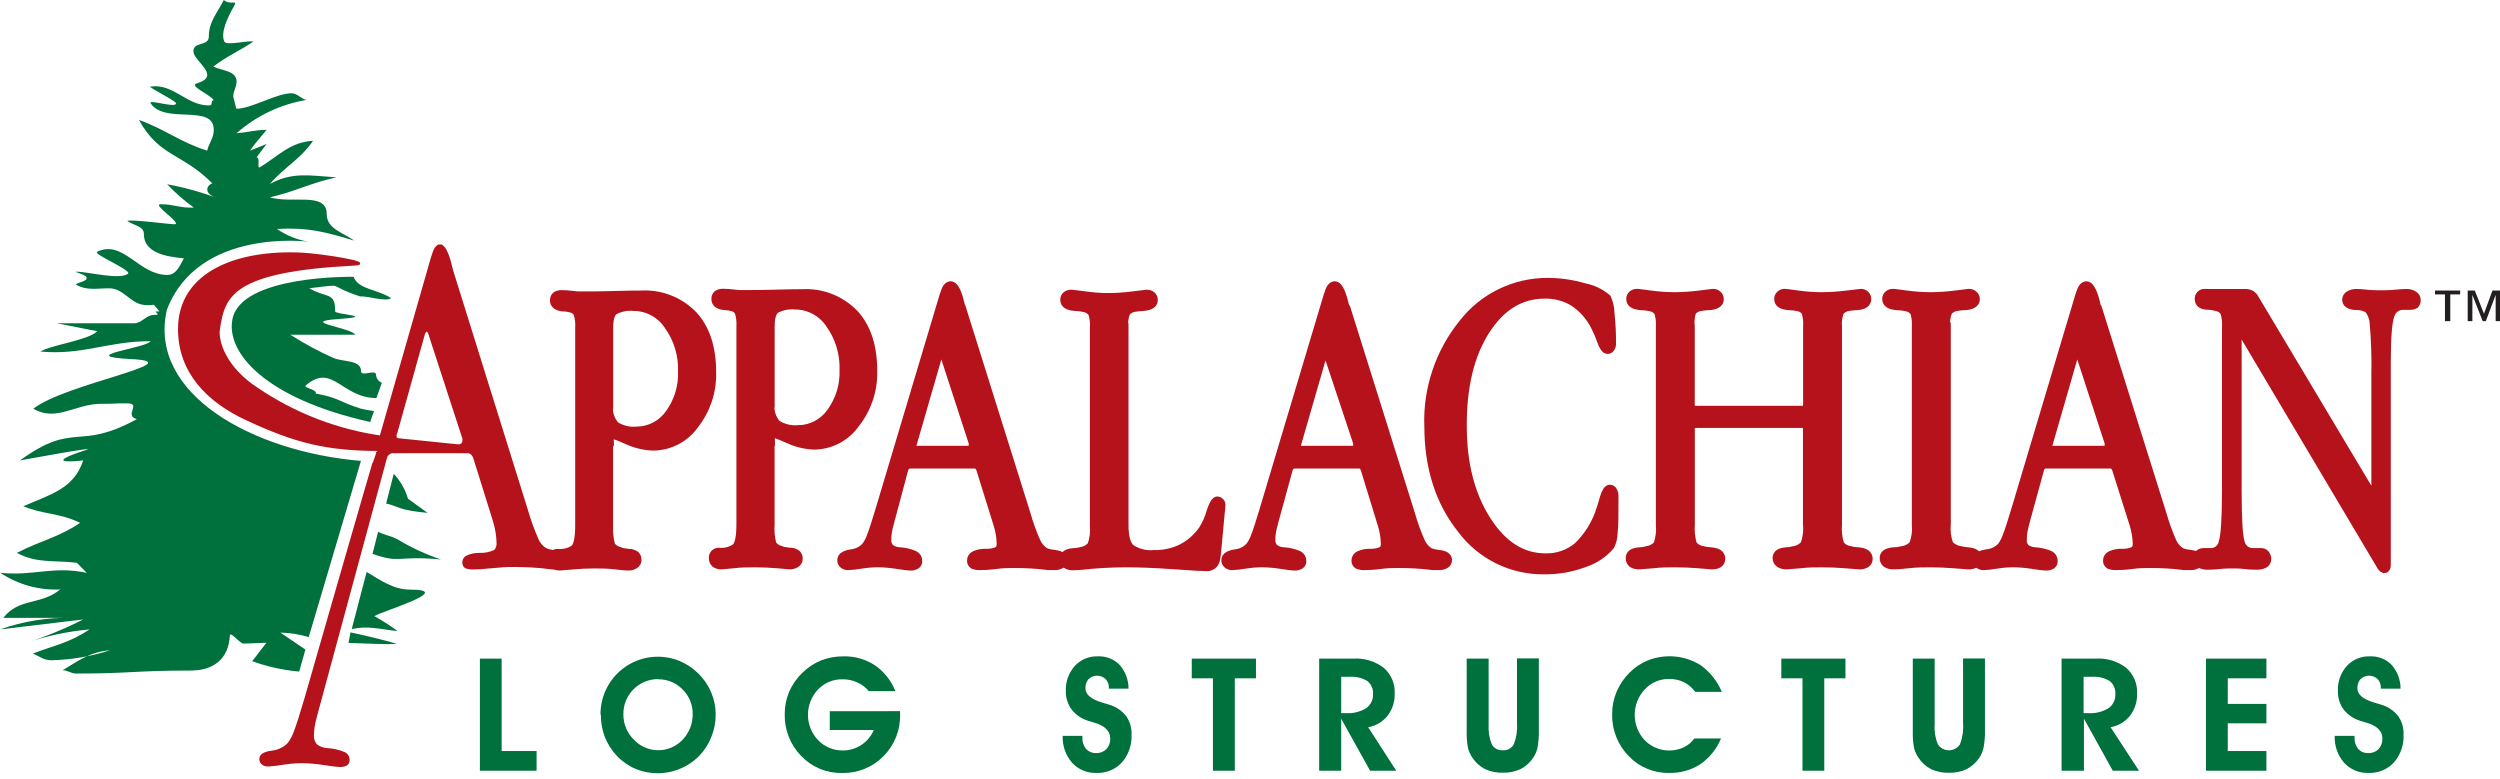 <svg width="260" height="81" viewBox="0 0 260 81" fill="none" xmlns="http://www.w3.org/2000/svg">
<path fill-rule="evenodd" clip-rule="evenodd" d="M44.695 34.818C44.661 34.694 44.612 34.574 44.547 34.463C44.326 34.337 44.267 34.367 44.215 34.463C44.15 34.555 44.1 34.658 44.067 34.766L41.223 44.953C41.183 45.041 41.151 45.132 41.127 45.226C41.127 45.455 41.127 45.544 41.223 45.611C41.33 45.677 41.453 45.71 41.578 45.707L47.649 46.328C47.793 46.333 47.934 46.288 48.048 46.202C48.099 46.153 48.138 46.094 48.165 46.03C48.192 45.965 48.205 45.895 48.203 45.825C48.218 45.749 48.218 45.672 48.203 45.596L44.695 34.818ZM39.524 46.786C33.977 46.786 30.72 45.965 25.682 43.615C21.627 41.752 18.628 38.706 18.628 34.226C18.628 28.372 24.648 26.05 31.414 26.391C33.556 26.502 39.015 27.396 36.858 27.507C24.035 28.157 23.289 30.752 22.757 34.226C22.551 35.624 23.54 38.351 26.724 40.414C30.637 43.074 35.111 44.794 39.798 45.441L39.606 45.359L44.939 26.768L45.042 26.465C45.227 25.836 45.471 25.526 45.781 25.526C46.091 25.526 46.46 26.073 46.763 27.167C46.903 27.721 47.014 28.165 47.118 28.483L54.755 52.951C55.085 54.109 55.5 55.24 55.996 56.337C56.639 57.327 57.126 57.202 57.85 57.386C58.035 57.468 57.658 57.69 58.264 57.771C58.869 57.852 59.194 58.074 59.194 58.429C59.199 58.531 59.175 58.632 59.127 58.721C59.079 58.811 59.008 58.886 58.921 58.939C58.696 59.066 58.44 59.125 58.182 59.109H57.88H57.429C56.69 59.005 55.952 58.939 55.309 58.902C54.666 58.865 54.017 58.858 53.337 58.85C52.657 58.843 52.037 58.895 51.121 58.983C50.205 59.072 49.644 59.109 49.282 59.109C48.99 59.13 48.698 59.087 48.425 58.983C48.346 58.926 48.283 58.848 48.243 58.759C48.202 58.669 48.186 58.571 48.196 58.473C48.195 58.343 48.234 58.216 48.306 58.108C48.379 58 48.482 57.916 48.602 57.867C49 57.691 49.431 57.605 49.865 57.616C50.42 57.639 50.973 57.527 51.476 57.29C51.579 57.174 51.657 57.038 51.705 56.891C51.753 56.743 51.771 56.587 51.756 56.433C51.748 56.069 51.714 55.706 51.653 55.346C51.587 54.917 51.486 54.495 51.35 54.082L49.334 47.621C49.282 47.455 49.185 47.306 49.053 47.193C49.005 47.139 48.947 47.096 48.883 47.065C48.818 47.035 48.748 47.018 48.676 47.015H40.854C40.675 47.021 40.505 47.092 40.374 47.215C40.226 47.344 40.129 47.523 40.101 47.717L32.892 74.33C32.773 74.766 32.685 75.158 32.618 75.513C32.569 75.821 32.542 76.132 32.537 76.444C32.521 76.631 32.542 76.819 32.599 76.998C32.656 77.177 32.748 77.343 32.869 77.486C33.202 77.746 33.607 77.896 34.029 77.915C34.655 77.951 35.27 78.096 35.846 78.344C35.973 78.409 36.079 78.511 36.15 78.635C36.221 78.76 36.254 78.903 36.245 79.046C36.251 79.135 36.233 79.224 36.194 79.304C36.156 79.385 36.097 79.454 36.023 79.504C35.796 79.621 35.54 79.673 35.285 79.652C35.115 79.652 34.59 79.586 33.697 79.453C32.912 79.327 32.12 79.261 31.326 79.253C30.682 79.265 30.041 79.321 29.405 79.423C28.905 79.514 28.399 79.573 27.891 79.6C27.684 79.615 27.478 79.551 27.315 79.423C27.238 79.365 27.176 79.289 27.136 79.201C27.096 79.113 27.079 79.017 27.086 78.92C27.086 78.536 27.485 78.285 28.275 78.181C28.934 78.117 29.549 77.821 30.011 77.346C30.296 76.973 30.518 76.556 30.668 76.111C30.905 75.52 31.274 74.367 31.776 72.652C31.776 72.652 39.103 47.126 39.163 47.126L39.458 46.882L39.524 46.786Z" fill="#B5121B"/>
<path d="M44.695 34.818C44.661 34.694 44.612 34.574 44.547 34.463C44.326 34.337 44.267 34.367 44.215 34.463C44.15 34.555 44.1 34.658 44.067 34.766L41.223 44.953C41.183 45.041 41.151 45.132 41.127 45.226C41.127 45.455 41.127 45.544 41.223 45.611C41.33 45.677 41.453 45.71 41.578 45.707L47.649 46.328C47.793 46.333 47.934 46.288 48.048 46.202C48.099 46.153 48.138 46.094 48.165 46.03C48.192 45.965 48.205 45.895 48.203 45.825C48.218 45.749 48.218 45.672 48.203 45.596L44.695 34.818ZM39.524 46.786C33.977 46.786 30.72 45.965 25.682 43.615C21.627 41.752 18.628 38.706 18.628 34.226C18.628 28.372 24.648 26.05 31.414 26.391C33.556 26.502 39.015 27.396 36.858 27.507C24.035 28.157 23.289 30.752 22.757 34.226C22.551 35.624 23.54 38.351 26.724 40.414C30.637 43.074 35.111 44.794 39.798 45.441L39.606 45.359L44.939 26.768L45.042 26.465C45.227 25.836 45.471 25.526 45.781 25.526C46.091 25.526 46.46 26.073 46.763 27.167C46.903 27.721 47.014 28.165 47.118 28.483L54.755 52.951C55.085 54.109 55.5 55.24 55.996 56.337C56.639 57.327 57.126 57.202 57.85 57.386C58.035 57.468 57.658 57.69 58.264 57.771C58.869 57.852 59.194 58.074 59.194 58.429C59.199 58.531 59.175 58.632 59.127 58.721C59.079 58.811 59.008 58.886 58.921 58.939C58.696 59.066 58.44 59.125 58.182 59.109H57.88H57.429C56.69 59.005 55.952 58.939 55.309 58.902C54.666 58.865 54.017 58.858 53.337 58.85C52.657 58.843 52.037 58.895 51.121 58.983C50.205 59.072 49.644 59.109 49.282 59.109C48.99 59.13 48.698 59.087 48.425 58.983C48.346 58.926 48.283 58.848 48.243 58.759C48.202 58.669 48.186 58.571 48.196 58.473C48.195 58.343 48.234 58.216 48.306 58.108C48.379 58 48.482 57.916 48.602 57.867C49 57.691 49.431 57.605 49.865 57.616C50.42 57.639 50.973 57.527 51.476 57.29C51.579 57.174 51.657 57.038 51.705 56.891C51.753 56.743 51.771 56.587 51.756 56.433C51.748 56.069 51.714 55.706 51.653 55.346C51.587 54.917 51.486 54.495 51.35 54.082L49.334 47.621C49.282 47.455 49.185 47.306 49.053 47.193C49.005 47.139 48.947 47.096 48.883 47.065C48.818 47.035 48.748 47.018 48.676 47.015H40.854C40.675 47.021 40.505 47.092 40.374 47.215C40.226 47.344 40.129 47.523 40.101 47.717L32.892 74.33C32.773 74.766 32.685 75.158 32.618 75.513C32.569 75.821 32.542 76.132 32.537 76.444C32.521 76.631 32.542 76.819 32.599 76.998C32.656 77.177 32.748 77.343 32.869 77.486C33.202 77.746 33.607 77.896 34.029 77.915C34.655 77.951 35.27 78.096 35.846 78.344C35.973 78.409 36.079 78.511 36.15 78.635C36.221 78.76 36.254 78.903 36.245 79.046C36.251 79.135 36.233 79.224 36.194 79.304C36.156 79.385 36.097 79.454 36.023 79.504C35.796 79.621 35.54 79.673 35.285 79.652C35.115 79.652 34.59 79.586 33.697 79.453C32.912 79.327 32.12 79.261 31.326 79.253C30.682 79.265 30.041 79.321 29.405 79.423C28.905 79.514 28.399 79.573 27.891 79.6C27.684 79.615 27.478 79.551 27.315 79.423C27.238 79.365 27.176 79.289 27.136 79.201C27.096 79.113 27.079 79.017 27.086 78.92C27.086 78.536 27.485 78.285 28.275 78.181C28.934 78.117 29.549 77.821 30.011 77.346C30.296 76.973 30.518 76.556 30.668 76.111C30.905 75.52 31.274 74.367 31.776 72.652C31.776 72.652 39.103 47.126 39.163 47.126L39.458 46.882L39.524 46.786Z" stroke="#B5121B" stroke-width="0.23" stroke-miterlimit="3.86"/>
<path d="M40.152 52.367C41.541 52.67 41.216 53.018 44.473 53.343L42.427 51.864C42.145 50.898 41.639 50.011 40.95 49.277L40.167 52.33L40.152 52.367Z" fill="#00703C"/>
<path d="M38.734 57.601C41.763 58.651 41.135 57.749 45.855 58.185C44.287 57.656 42.782 56.96 41.364 56.108C40.714 55.731 39.886 55.627 39.325 55.302L38.742 57.601H38.734Z" fill="#00703C"/>
<path d="M36.555 65.429C38.232 65.045 39.458 65.429 41.356 65.636C40.583 65.065 39.773 64.544 38.934 64.077C39.717 63.559 47.435 61.312 42.627 61.319C40.935 61.319 39.561 60.343 38.129 59.486L36.585 65.4L36.555 65.429Z" fill="#00703C"/>
<path d="M36.245 66.864C37.722 66.908 40.359 67.041 41.231 66.967C40.492 66.679 37.818 66.065 36.452 65.769L36.245 66.864Z" fill="#00703C"/>
<path d="M39.731 39.822C39.556 39.755 39.403 39.638 39.291 39.486C39.18 39.334 39.115 39.153 39.103 38.965C39.103 38.359 37.552 39.224 37.552 38.617C37.552 37.405 35.735 37.664 34.694 37.235C33.135 36.542 31.631 35.732 30.195 34.81H36.932C36.555 34.071 30.971 33.472 35.152 33.184C39.332 32.896 34.856 32.711 34.856 32.386C34.871 30.308 33.977 31.048 32.16 29.976C36.223 29.54 33.571 29.532 37.464 30.833C38.069 30.745 40.233 31.432 40.662 31.003C39.288 30.079 37.235 30.109 36.777 28.786C36.777 28.786 25.04 28.564 24.168 33.221C23.518 36.636 27.485 41.426 38.498 43.888L38.897 42.75C38.444 42.693 37.996 42.611 37.552 42.506C35.299 41.818 35.263 41.36 32.84 40.931C33.017 40.495 31.466 40.332 31.813 40.074C34.575 37.701 35.543 41.397 39.148 41.397L39.716 39.8L39.731 39.822Z" fill="#00703C"/>
<path fill-rule="evenodd" clip-rule="evenodd" d="M31.119 69.835L31.761 67.551L29.154 65.792C30.155 65.812 31.149 65.969 32.108 66.257L37.538 47.932C26.325 47 15.334 40.983 17.358 32.216C20.615 23.655 32.064 25.134 32.064 25.134C30.894 24.939 29.782 24.487 28.807 23.811C31.998 23.641 33.66 24.069 36.836 25.023C35.647 24.158 33.977 23.811 33.977 22.251C33.977 19.915 30.343 21.216 28.068 20.521C30.749 19.915 32.219 19.043 34.989 18.444C32.308 18.274 30.402 17.838 28.068 19.139C29.627 17.32 31.185 16.625 32.566 14.637C30.144 14.807 29.102 16.115 27.027 17.401C26.68 17.579 27.115 16.367 26.68 16.367L27.721 14.977L25.993 15.672C26.51 14.896 27.115 14.289 27.721 13.506C26.51 13.506 25.815 13.764 24.604 13.853C26.656 12.043 29.174 10.845 31.872 10.394C31.355 10.305 30.919 9.699 30.314 9.699C28.762 9.699 26.133 11.31 24.574 11.31L24.257 10.046C24.257 9.44 24.604 9.093 24.604 8.486C24.604 7.363 23.127 7.363 22.181 6.927C23.659 5.803 24.781 5.367 26.34 4.332C25.904 4.154 23.592 4.783 23.334 4.332C22.898 3.393 23.71 1.73 24.308 0.695C24.789 -0.133 23.969 0.606 23.274 0C22.58 1.382 21.716 2.255 21.716 3.807C21.716 4.849 20.113 4.288 20.113 5.33C20.113 6.372 23.068 7.88 20.505 8.656C19.596 8.93 21.627 9.699 22.233 10.394C21.805 10.564 22.233 10.963 21.716 10.963C19.382 10.963 18.023 8.656 15.659 9.004C15.231 9.004 18.614 10.623 18.296 10.793C18.207 11.229 15.401 10.305 15.659 10.734C17.136 12.988 22.233 10.734 22.233 13.506C22.233 14.371 21.716 14.896 21.546 15.672C18.591 14.718 17.306 13.506 14.448 12.471C16.612 16.367 18.88 15.857 22.078 19.065C21.561 19.235 21.096 20.041 22.41 20.543L22.824 20.691C21.061 20.018 19.242 19.506 17.387 19.161C18.23 20.058 19.157 20.87 20.157 21.585C18.776 21.667 18.082 21.238 16.701 21.238C15.748 21.238 19.079 23.323 18.126 23.323C17.609 23.323 13.694 22.798 13.236 22.968C13.931 23.485 14.965 23.485 14.965 24.35C14.965 26.258 17.181 26.694 19.123 26.864C18.688 27.647 18.34 28.593 17.387 28.593C14.433 28.593 12.808 24.897 10.119 26.176C9.602 26.435 13.591 28.024 13.332 28.46C12.468 29.148 9.085 28.253 7.963 28.253C7.527 28.253 9.174 28.593 8.997 28.941C9.085 29.288 7.615 29.466 7.963 29.636C9.085 30.242 10.038 29.983 11.331 29.983C12.889 29.983 13.495 31.543 14.965 31.713C16.435 31.883 15.63 31.27 16.582 32.393C15.548 32.312 17.048 32.755 16.006 32.755C15.142 32.755 14.795 33.62 13.931 33.62H5.909L10.112 34.448C9.159 35.402 5.311 35.867 4.203 36.562C8.649 36.962 11.161 35.483 15.659 35.483C15.245 36.222 7.534 37.035 13.761 37.353C19.988 37.671 6.699 39.919 3.464 42.513C5.88 43.903 7.785 41.996 10.555 41.996C12.719 41.996 11.094 41.951 13.258 41.951C14.736 41.951 12.852 43.238 14.233 43.585C8.095 46.963 7.785 43.725 2.076 47.887C2.076 47.887 10.068 46.409 9.056 46.764C3.752 48.471 8.649 47.887 8.649 47.887C7.697 50.844 5.193 51.436 2.423 52.648C4.498 53.513 6.227 53.343 8.332 54.378C5.998 55.938 4.269 56.196 1.758 57.497C3.834 58.621 5.569 58.237 7.992 58.532L9.026 59.575C5.481 58.835 3.575 59.922 0.03 59.575C1.87 60.796 4.05 61.402 6.256 61.304C4.269 62.953 1.935 62.169 0.347 64.261H7.615C5.025 64.189 2.443 64.595 0 65.459L8.649 64.424C6.75 65.393 4.773 66.204 2.74 66.849C4.869 66.126 7.076 65.659 9.314 65.459C7.239 66.849 5.68 67.107 3.405 67.972C4.092 68.231 4.528 68.667 5.303 68.667C7.392 68.624 9.463 68.272 11.449 67.625C9.373 67.802 8.243 68.667 6.515 69.702C7.032 69.702 7.379 70.049 7.903 70.049C13.613 70.049 14.019 69.739 19.722 69.739C20.505 69.739 23.644 69.739 23.902 66.154C23.902 65.548 24.767 66.76 25.284 66.937L27.706 66.849L26.229 68.763C27.775 69.324 29.386 69.684 31.023 69.835H31.119Z" fill="#00703C"/>
<path fill-rule="evenodd" clip-rule="evenodd" d="M80.098 45.884V54.533C80.047 55.231 80.112 55.933 80.29 56.61C80.496 56.918 80.809 57.137 81.169 57.224C81.281 57.272 81.397 57.309 81.516 57.335L82.107 57.423C82.371 57.403 82.633 57.479 82.846 57.638C82.907 57.701 82.954 57.777 82.985 57.859C83.015 57.942 83.028 58.03 83.023 58.118C83.023 58.212 82.998 58.305 82.952 58.387C82.905 58.468 82.838 58.536 82.757 58.584C82.567 58.705 82.346 58.764 82.122 58.754L80.873 58.643C80.09 58.577 79.322 58.54 78.576 58.54C77.83 58.54 77.047 58.54 76.257 58.643L75.038 58.754C74.814 58.765 74.592 58.706 74.403 58.584C74.33 58.513 74.273 58.428 74.235 58.334C74.197 58.239 74.179 58.139 74.181 58.037C74.176 57.956 74.187 57.876 74.213 57.799C74.24 57.723 74.282 57.653 74.336 57.593C74.394 57.538 74.462 57.494 74.537 57.465C74.612 57.435 74.692 57.422 74.772 57.423C75.4 57.491 76.031 57.325 76.545 56.958C76.877 56.64 77.047 55.827 77.047 54.533V34.005C77.085 33.478 77.025 32.949 76.87 32.445C76.803 32.316 76.71 32.203 76.597 32.113C76.483 32.023 76.353 31.957 76.213 31.92C75.928 31.84 75.636 31.796 75.341 31.787C74.743 31.728 74.447 31.499 74.447 31.107C74.439 31.023 74.45 30.937 74.479 30.858C74.508 30.779 74.556 30.707 74.617 30.648C74.799 30.532 75.014 30.477 75.23 30.493C75.561 30.497 75.891 30.519 76.22 30.56C76.597 30.604 76.833 30.626 76.959 30.626H77.557C78.377 30.626 79.433 30.626 80.733 30.582C82.033 30.538 82.949 30.538 83.422 30.538C84.425 30.477 85.429 30.636 86.365 31.002C87.301 31.369 88.147 31.934 88.843 32.659C90.128 34.064 90.771 36.023 90.771 38.573C90.826 40.553 90.183 42.49 88.954 44.043C88.472 44.73 87.835 45.291 87.094 45.683C86.353 46.075 85.53 46.286 84.692 46.298C83.767 46.266 82.858 46.05 82.018 45.662C81.499 45.42 80.966 45.208 80.423 45.027C80.368 45.025 80.314 45.041 80.27 45.073C80.226 45.105 80.194 45.151 80.179 45.204C80.13 45.427 80.11 45.656 80.12 45.884H80.098ZM80.098 41.9V41.988C80.05 42.373 80.086 42.763 80.202 43.133C80.318 43.503 80.511 43.844 80.77 44.132C81.429 44.551 82.207 44.743 82.986 44.679C83.653 44.679 84.31 44.52 84.903 44.215C85.497 43.911 86.009 43.469 86.398 42.927C87.345 41.647 87.829 40.083 87.772 38.492C87.833 36.758 87.313 35.054 86.295 33.65C85.898 33.061 85.364 32.578 84.739 32.243C84.113 31.908 83.415 31.731 82.705 31.728C81.995 31.661 81.281 31.805 80.652 32.142C80.282 32.423 80.105 33.022 80.105 33.96V41.9H80.098Z" fill="#B5121B"/>
<path d="M80.098 45.884V54.533C80.047 55.231 80.112 55.933 80.29 56.61C80.496 56.918 80.809 57.137 81.169 57.224C81.281 57.272 81.397 57.309 81.516 57.335L82.107 57.423C82.371 57.403 82.633 57.479 82.846 57.638C82.907 57.701 82.954 57.777 82.985 57.859C83.015 57.942 83.028 58.03 83.023 58.118C83.023 58.212 82.998 58.305 82.952 58.387C82.905 58.468 82.838 58.536 82.757 58.584C82.567 58.705 82.346 58.764 82.122 58.754L80.873 58.643C80.09 58.577 79.322 58.54 78.576 58.54C77.83 58.54 77.047 58.54 76.257 58.643L75.038 58.754C74.814 58.765 74.592 58.706 74.403 58.584C74.33 58.513 74.273 58.428 74.235 58.334C74.197 58.239 74.179 58.139 74.181 58.037C74.176 57.956 74.187 57.876 74.213 57.799C74.24 57.723 74.282 57.653 74.336 57.593C74.394 57.538 74.462 57.494 74.537 57.465C74.612 57.435 74.692 57.422 74.772 57.423C75.4 57.491 76.031 57.325 76.545 56.958C76.877 56.64 77.047 55.827 77.047 54.533V34.005C77.085 33.478 77.025 32.949 76.87 32.445C76.803 32.316 76.71 32.203 76.597 32.113C76.483 32.023 76.353 31.957 76.213 31.92C75.928 31.84 75.636 31.796 75.341 31.787C74.743 31.728 74.447 31.499 74.447 31.107C74.439 31.023 74.45 30.937 74.479 30.858C74.508 30.779 74.556 30.707 74.617 30.648C74.799 30.532 75.014 30.477 75.23 30.493C75.561 30.497 75.891 30.519 76.22 30.56C76.597 30.604 76.833 30.626 76.959 30.626H77.557C78.377 30.626 79.433 30.626 80.733 30.582C82.033 30.538 82.949 30.538 83.422 30.538C84.425 30.477 85.429 30.636 86.365 31.002C87.301 31.369 88.147 31.934 88.843 32.659C90.128 34.064 90.771 36.023 90.771 38.573C90.826 40.553 90.183 42.49 88.954 44.043C88.472 44.73 87.835 45.291 87.094 45.683C86.353 46.075 85.53 46.286 84.692 46.298C83.767 46.266 82.858 46.05 82.018 45.662C81.499 45.42 80.966 45.208 80.423 45.027C80.368 45.025 80.314 45.041 80.27 45.073C80.226 45.105 80.194 45.151 80.179 45.204C80.13 45.427 80.11 45.656 80.12 45.884H80.098ZM80.098 41.9V41.988C80.05 42.373 80.086 42.763 80.202 43.133C80.318 43.503 80.511 43.844 80.77 44.132C81.429 44.551 82.207 44.743 82.986 44.679C83.653 44.679 84.31 44.52 84.903 44.215C85.497 43.911 86.009 43.469 86.398 42.927C87.345 41.647 87.829 40.083 87.772 38.492C87.833 36.758 87.313 35.054 86.295 33.65C85.898 33.061 85.364 32.578 84.739 32.243C84.113 31.908 83.415 31.731 82.705 31.728C81.995 31.661 81.281 31.805 80.652 32.142C80.282 32.423 80.105 33.022 80.105 33.96V41.9H80.098Z" stroke="#B5121B" stroke-width="0.92" stroke-miterlimit="3.86"/>
<path fill-rule="evenodd" clip-rule="evenodd" d="M98.142 36.843C98.115 36.733 98.07 36.629 98.01 36.533C97.997 36.505 97.979 36.481 97.956 36.462C97.933 36.443 97.906 36.429 97.877 36.422C97.847 36.423 97.817 36.432 97.791 36.447C97.765 36.463 97.744 36.484 97.729 36.511C97.673 36.593 97.628 36.682 97.596 36.777L94.885 46.165C94.85 46.244 94.82 46.326 94.796 46.409C94.791 46.446 94.791 46.483 94.796 46.52C94.797 46.562 94.807 46.603 94.826 46.64C94.846 46.678 94.873 46.71 94.907 46.734C94.996 46.795 95.102 46.826 95.21 46.823H100.72C100.848 46.829 100.974 46.79 101.075 46.712C101.119 46.671 101.154 46.62 101.177 46.564C101.2 46.508 101.21 46.447 101.208 46.387C101.218 46.321 101.218 46.253 101.208 46.187C101.214 46.143 101.214 46.098 101.208 46.054L98.209 36.843H98.142ZM100.07 32.267L106.718 53.461C107.001 54.472 107.359 55.461 107.789 56.418C107.997 56.845 108.323 57.204 108.727 57.453C109.06 57.563 109.405 57.635 109.754 57.667C110.293 57.741 110.566 57.934 110.566 58.237C110.57 58.324 110.549 58.41 110.508 58.487C110.466 58.564 110.405 58.628 110.33 58.673C110.131 58.789 109.902 58.843 109.673 58.828H109.407H109.015C108.358 58.739 107.745 58.688 107.176 58.658C106.607 58.629 106.053 58.614 105.47 58.614C104.886 58.614 104.34 58.614 103.564 58.717C102.789 58.821 102.264 58.828 101.969 58.828C101.717 58.848 101.465 58.81 101.23 58.717C101.161 58.669 101.106 58.603 101.071 58.526C101.036 58.45 101.022 58.365 101.031 58.281C101.03 58.169 101.063 58.06 101.125 57.966C101.187 57.873 101.275 57.8 101.378 57.756C101.721 57.603 102.095 57.527 102.471 57.534H102.604C103.044 57.549 103.481 57.453 103.874 57.254C103.961 57.153 104.027 57.035 104.068 56.908C104.109 56.781 104.123 56.647 104.111 56.514C104.104 56.2 104.077 55.886 104.029 55.575C103.972 55.204 103.883 54.838 103.764 54.481L101.991 48.789C101.947 48.645 101.866 48.514 101.754 48.412C101.667 48.322 101.548 48.269 101.422 48.264H94.641C94.487 48.269 94.341 48.33 94.228 48.434C94.098 48.547 94.012 48.701 93.984 48.871L92.544 54.26C92.44 54.644 92.359 54.999 92.3 55.287C92.259 55.556 92.237 55.828 92.234 56.1C92.219 56.261 92.237 56.423 92.287 56.577C92.336 56.73 92.416 56.873 92.522 56.995C92.806 57.227 93.159 57.359 93.526 57.372C94.068 57.401 94.601 57.526 95.099 57.741C95.211 57.798 95.305 57.887 95.368 57.996C95.43 58.105 95.46 58.229 95.454 58.355C95.458 58.432 95.442 58.509 95.407 58.578C95.372 58.647 95.319 58.705 95.254 58.747C95.067 58.849 94.854 58.895 94.641 58.88C94.494 58.88 94.036 58.821 93.26 58.702C92.581 58.596 91.894 58.539 91.207 58.532C90.65 58.543 90.095 58.592 89.545 58.68C89.11 58.759 88.671 58.811 88.23 58.835C88.049 58.847 87.871 58.792 87.728 58.68C87.662 58.629 87.61 58.562 87.577 58.486C87.543 58.41 87.529 58.327 87.536 58.244C87.536 57.911 87.876 57.69 88.562 57.586C89.127 57.524 89.651 57.261 90.04 56.847C90.288 56.521 90.48 56.156 90.609 55.768C90.815 55.258 91.133 54.289 91.569 52.811L98.157 30.782C98.193 30.697 98.222 30.611 98.246 30.523C98.401 29.983 98.615 29.71 98.881 29.71C99.147 29.71 99.472 30.19 99.731 31.136C99.849 31.617 99.952 31.994 100.041 32.275L100.07 32.267Z" fill="#B5121B"/>
<path d="M98.142 36.843C98.115 36.733 98.07 36.629 98.01 36.533C97.997 36.505 97.979 36.481 97.956 36.462C97.933 36.443 97.906 36.429 97.877 36.422C97.847 36.423 97.817 36.432 97.791 36.447C97.765 36.463 97.744 36.484 97.729 36.511C97.673 36.593 97.628 36.682 97.596 36.777L94.885 46.165C94.85 46.244 94.82 46.326 94.796 46.409C94.791 46.446 94.791 46.483 94.796 46.52C94.797 46.562 94.807 46.603 94.826 46.64C94.846 46.678 94.873 46.71 94.907 46.734C94.996 46.795 95.102 46.826 95.21 46.823H100.72C100.848 46.829 100.974 46.79 101.075 46.712C101.119 46.671 101.154 46.62 101.177 46.564C101.2 46.508 101.21 46.447 101.208 46.387C101.218 46.321 101.218 46.253 101.208 46.187C101.214 46.143 101.214 46.098 101.208 46.054L98.209 36.843H98.142ZM100.07 32.267L106.718 53.461C107.001 54.472 107.359 55.461 107.789 56.418C107.997 56.845 108.323 57.204 108.727 57.453C109.06 57.563 109.405 57.635 109.754 57.667C110.293 57.741 110.566 57.934 110.566 58.237C110.57 58.324 110.549 58.41 110.508 58.487C110.466 58.564 110.405 58.628 110.33 58.673C110.131 58.789 109.902 58.843 109.673 58.828H109.407H109.015C108.358 58.739 107.745 58.688 107.176 58.658C106.607 58.629 106.053 58.614 105.47 58.614C104.886 58.614 104.34 58.614 103.564 58.717C102.789 58.821 102.264 58.828 101.969 58.828C101.717 58.848 101.465 58.81 101.23 58.717C101.161 58.669 101.106 58.603 101.071 58.526C101.036 58.45 101.022 58.365 101.031 58.281C101.03 58.169 101.063 58.06 101.125 57.966C101.187 57.873 101.275 57.8 101.378 57.756C101.721 57.603 102.095 57.527 102.471 57.534H102.604C103.044 57.549 103.481 57.453 103.874 57.254C103.961 57.153 104.027 57.035 104.068 56.908C104.109 56.781 104.123 56.647 104.111 56.514C104.104 56.2 104.077 55.886 104.029 55.575C103.972 55.204 103.883 54.838 103.764 54.481L101.991 48.789C101.947 48.645 101.866 48.514 101.754 48.412C101.667 48.322 101.548 48.269 101.422 48.264H94.641C94.487 48.269 94.341 48.33 94.228 48.434C94.098 48.547 94.012 48.701 93.984 48.871L92.544 54.26C92.44 54.644 92.359 54.999 92.3 55.287C92.259 55.556 92.237 55.828 92.234 56.1C92.219 56.261 92.237 56.423 92.287 56.577C92.336 56.73 92.416 56.873 92.522 56.995C92.806 57.227 93.159 57.359 93.526 57.372C94.068 57.401 94.601 57.526 95.099 57.741C95.211 57.798 95.305 57.887 95.368 57.996C95.43 58.105 95.46 58.229 95.454 58.355C95.458 58.432 95.442 58.509 95.407 58.578C95.372 58.647 95.319 58.705 95.254 58.747C95.067 58.849 94.854 58.895 94.641 58.88C94.494 58.88 94.036 58.821 93.26 58.702C92.581 58.596 91.894 58.539 91.207 58.532C90.65 58.543 90.095 58.592 89.545 58.68C89.11 58.759 88.671 58.811 88.23 58.835C88.049 58.847 87.871 58.792 87.728 58.68C87.662 58.629 87.61 58.562 87.577 58.486C87.543 58.41 87.529 58.327 87.536 58.244C87.536 57.911 87.876 57.69 88.562 57.586C89.127 57.524 89.651 57.261 90.04 56.847C90.288 56.521 90.48 56.156 90.609 55.768C90.815 55.258 91.133 54.289 91.569 52.811L98.157 30.782C98.193 30.697 98.222 30.611 98.246 30.523C98.401 29.983 98.615 29.71 98.881 29.71C99.147 29.71 99.472 30.19 99.731 31.136C99.849 31.617 99.952 31.994 100.041 32.275L100.07 32.267Z" stroke="#B5121B" stroke-width="0.92" stroke-miterlimit="3.86"/>
<path d="M116.904 34.086V54.6C116.904 55.827 117.126 56.647 117.584 57.054C118.303 57.534 119.167 57.751 120.028 57.667C121.028 57.688 122.018 57.47 122.916 57.032C123.806 56.57 124.568 55.894 125.132 55.065C125.485 54.492 125.756 53.873 125.938 53.225C126.181 52.485 126.41 52.086 126.617 52.086C126.664 52.09 126.709 52.103 126.75 52.126C126.791 52.149 126.826 52.181 126.853 52.219C126.89 52.243 126.922 52.274 126.945 52.311C126.968 52.348 126.982 52.39 126.986 52.434C126.981 52.706 126.959 52.977 126.92 53.247L126.528 57.468C126.528 57.542 126.514 57.66 126.484 57.823C126.425 58.562 126.093 58.939 125.502 58.939C125.059 58.939 123.899 58.872 122.023 58.739C120.147 58.606 118.497 58.54 117.074 58.54C115.519 58.544 113.966 58.633 112.42 58.806L111.608 58.85C111.361 58.865 111.116 58.803 110.906 58.673C110.828 58.606 110.766 58.521 110.725 58.427C110.684 58.332 110.665 58.229 110.67 58.126C110.67 57.734 110.995 57.512 111.652 57.468C111.902 57.46 112.149 57.426 112.391 57.364C112.841 57.299 113.253 57.073 113.551 56.729C113.783 56.052 113.871 55.334 113.809 54.622V34.086C113.846 33.569 113.786 33.05 113.632 32.556C113.54 32.416 113.422 32.295 113.284 32.202C113.146 32.108 112.99 32.042 112.827 32.009C112.476 31.924 112.117 31.879 111.756 31.876C111.069 31.817 110.729 31.595 110.729 31.196C110.723 31.115 110.736 31.034 110.765 30.958C110.794 30.883 110.84 30.815 110.899 30.759C111.039 30.642 111.218 30.582 111.401 30.589C111.505 30.589 111.977 30.649 112.827 30.759C113.632 30.875 114.444 30.934 115.257 30.937C116.126 30.935 116.995 30.876 117.857 30.759L119.275 30.589C119.453 30.581 119.628 30.642 119.763 30.759C119.823 30.814 119.872 30.882 119.905 30.957C119.938 31.032 119.955 31.113 119.955 31.196C119.955 31.595 119.615 31.817 118.928 31.876C118.628 31.882 118.329 31.912 118.034 31.964C117.667 32.008 117.33 32.187 117.089 32.467C116.898 32.984 116.824 33.537 116.874 34.086H116.904Z" fill="#B5121B" stroke="#B5121B" stroke-width="0.92" stroke-miterlimit="3.86"/>
<path fill-rule="evenodd" clip-rule="evenodd" d="M138.125 36.843C138.098 36.733 138.053 36.629 137.992 36.533C137.98 36.505 137.961 36.481 137.938 36.462C137.915 36.443 137.888 36.429 137.859 36.422C137.829 36.423 137.8 36.432 137.774 36.447C137.748 36.463 137.726 36.484 137.711 36.511C137.655 36.593 137.611 36.682 137.578 36.777L134.868 46.165C134.832 46.244 134.802 46.326 134.779 46.409C134.773 46.446 134.773 46.483 134.779 46.52C134.779 46.562 134.789 46.603 134.809 46.64C134.828 46.678 134.856 46.71 134.89 46.734C134.979 46.794 135.085 46.825 135.193 46.823H140.703C140.83 46.829 140.956 46.79 141.057 46.712C141.102 46.671 141.136 46.62 141.159 46.564C141.182 46.508 141.193 46.447 141.19 46.387C141.2 46.321 141.2 46.253 141.19 46.187C141.197 46.143 141.197 46.098 141.19 46.054L138.125 36.843ZM140.053 32.267L146.701 53.461C146.983 54.472 147.341 55.461 147.772 56.418C147.98 56.845 148.305 57.204 148.71 57.453C149.045 57.564 149.392 57.636 149.744 57.667C150.283 57.741 150.549 57.934 150.549 58.237C150.553 58.325 150.532 58.413 150.489 58.49C150.446 58.567 150.382 58.63 150.305 58.673C150.11 58.79 149.883 58.844 149.655 58.828H149.389H148.998C148.34 58.739 147.727 58.688 147.159 58.658C146.59 58.629 146.036 58.614 145.452 58.614C144.869 58.614 144.322 58.614 143.547 58.717C142.771 58.821 142.247 58.828 141.951 58.828C141.7 58.848 141.447 58.81 141.213 58.717C141.143 58.669 141.089 58.603 141.054 58.526C141.018 58.45 141.005 58.365 141.013 58.281C141.013 58.169 141.046 58.06 141.108 57.966C141.169 57.873 141.257 57.8 141.36 57.756C141.704 57.603 142.077 57.527 142.453 57.534H142.557C142.997 57.549 143.434 57.453 143.827 57.254C143.916 57.154 143.983 57.036 144.023 56.909C144.064 56.782 144.078 56.647 144.064 56.514C144.057 56.2 144.03 55.886 143.982 55.575C143.925 55.204 143.836 54.838 143.717 54.481L141.973 48.789C141.93 48.645 141.848 48.514 141.737 48.412C141.649 48.322 141.53 48.269 141.405 48.264H134.624C134.47 48.269 134.323 48.33 134.21 48.434C134.081 48.547 133.995 48.701 133.967 48.871L132.489 54.26C132.386 54.644 132.305 54.999 132.246 55.287C132.204 55.556 132.182 55.828 132.179 56.1C132.165 56.261 132.183 56.423 132.232 56.577C132.282 56.73 132.362 56.873 132.467 56.995C132.752 57.227 133.105 57.359 133.472 57.372C134.014 57.401 134.546 57.526 135.045 57.741C135.157 57.798 135.25 57.887 135.313 57.996C135.376 58.105 135.406 58.229 135.399 58.355C135.404 58.432 135.388 58.509 135.353 58.578C135.318 58.647 135.265 58.705 135.2 58.747C135.013 58.849 134.8 58.895 134.587 58.88C134.439 58.88 133.981 58.821 133.206 58.702C132.526 58.596 131.84 58.539 131.152 58.532C130.596 58.543 130.04 58.592 129.49 58.68C129.056 58.759 128.617 58.811 128.176 58.835C127.995 58.847 127.816 58.792 127.673 58.68C127.608 58.629 127.556 58.562 127.522 58.486C127.489 58.41 127.475 58.327 127.481 58.244C127.481 57.911 127.821 57.69 128.508 57.586C129.073 57.524 129.596 57.261 129.985 56.847C130.233 56.521 130.425 56.156 130.554 55.768C130.761 55.258 131.078 54.289 131.514 52.811L138.103 30.782C138.138 30.697 138.168 30.611 138.192 30.523C138.347 29.983 138.561 29.71 138.827 29.71C139.093 29.71 139.41 30.19 139.676 31.136C139.794 31.617 139.898 31.994 139.986 32.275L140.053 32.267Z" fill="#B5121B"/>
<path d="M138.125 36.843C138.098 36.733 138.053 36.629 137.992 36.533C137.98 36.505 137.961 36.481 137.938 36.462C137.915 36.443 137.888 36.429 137.859 36.422C137.829 36.423 137.8 36.432 137.774 36.447C137.748 36.463 137.726 36.484 137.711 36.511C137.655 36.593 137.611 36.682 137.578 36.777L134.868 46.165C134.832 46.244 134.802 46.326 134.779 46.409C134.773 46.446 134.773 46.483 134.779 46.52C134.779 46.562 134.789 46.603 134.809 46.64C134.828 46.678 134.856 46.71 134.89 46.734C134.979 46.794 135.085 46.825 135.193 46.823H140.703C140.83 46.829 140.956 46.79 141.057 46.712C141.102 46.671 141.136 46.62 141.159 46.564C141.182 46.508 141.193 46.447 141.19 46.387C141.2 46.321 141.2 46.253 141.19 46.187C141.197 46.143 141.197 46.098 141.19 46.054L138.125 36.843ZM140.053 32.267L146.701 53.461C146.983 54.472 147.341 55.461 147.772 56.418C147.98 56.845 148.305 57.204 148.71 57.453C149.045 57.564 149.392 57.636 149.744 57.667C150.283 57.741 150.549 57.934 150.549 58.237C150.553 58.325 150.532 58.413 150.489 58.49C150.446 58.567 150.382 58.63 150.305 58.673C150.11 58.79 149.883 58.844 149.655 58.828H149.389H148.998C148.34 58.739 147.727 58.688 147.159 58.658C146.59 58.629 146.036 58.614 145.452 58.614C144.869 58.614 144.322 58.614 143.547 58.717C142.771 58.821 142.247 58.828 141.951 58.828C141.7 58.848 141.447 58.81 141.213 58.717C141.143 58.669 141.089 58.603 141.054 58.526C141.018 58.45 141.005 58.365 141.013 58.281C141.013 58.169 141.046 58.06 141.108 57.966C141.169 57.873 141.257 57.8 141.36 57.756C141.704 57.603 142.077 57.527 142.453 57.534H142.557C142.997 57.549 143.434 57.453 143.827 57.254C143.916 57.154 143.983 57.036 144.023 56.909C144.064 56.782 144.078 56.647 144.064 56.514C144.057 56.2 144.03 55.886 143.982 55.575C143.925 55.204 143.836 54.838 143.717 54.481L141.973 48.789C141.93 48.645 141.848 48.514 141.737 48.412C141.649 48.322 141.53 48.269 141.405 48.264H134.624C134.47 48.269 134.323 48.33 134.21 48.434C134.081 48.547 133.995 48.701 133.967 48.871L132.489 54.26C132.386 54.644 132.305 54.999 132.246 55.287C132.204 55.556 132.182 55.828 132.179 56.1C132.165 56.261 132.183 56.423 132.232 56.577C132.282 56.73 132.362 56.873 132.467 56.995C132.752 57.227 133.105 57.359 133.472 57.372C134.014 57.401 134.546 57.526 135.045 57.741C135.157 57.798 135.25 57.887 135.313 57.996C135.376 58.105 135.406 58.229 135.399 58.355C135.404 58.432 135.388 58.509 135.353 58.578C135.318 58.647 135.265 58.705 135.2 58.747C135.013 58.849 134.8 58.895 134.587 58.88C134.439 58.88 133.981 58.821 133.206 58.702C132.526 58.596 131.84 58.539 131.152 58.532C130.596 58.543 130.04 58.592 129.49 58.68C129.056 58.759 128.617 58.811 128.176 58.835C127.995 58.847 127.816 58.792 127.673 58.68C127.608 58.629 127.556 58.562 127.522 58.486C127.489 58.41 127.475 58.327 127.481 58.244C127.481 57.911 127.821 57.69 128.508 57.586C129.073 57.524 129.596 57.261 129.985 56.847C130.233 56.521 130.425 56.156 130.554 55.768C130.761 55.258 131.078 54.289 131.514 52.811L138.103 30.782C138.138 30.697 138.168 30.611 138.192 30.523C138.347 29.983 138.561 29.71 138.827 29.71C139.093 29.71 139.41 30.19 139.676 31.136C139.794 31.617 139.898 31.994 139.986 32.275L140.053 32.267Z" stroke="#B5121B" stroke-width="0.92" stroke-miterlimit="3.86"/>
<path d="M148.584 44.295C148.46 40.432 149.729 36.653 152.159 33.65C153.202 32.306 154.54 31.22 156.069 30.477C157.598 29.733 159.278 29.352 160.978 29.362C162.251 29.365 163.517 29.549 164.738 29.909C165.608 30.073 166.422 30.457 167.102 31.026C167.324 31.521 167.442 32.057 167.449 32.6C167.563 33.656 167.615 34.717 167.604 35.779C167.608 35.928 167.561 36.074 167.471 36.193C167.442 36.241 167.4 36.28 167.351 36.307C167.302 36.335 167.246 36.349 167.19 36.348C166.969 36.348 166.754 36.03 166.533 35.402C166.358 34.894 166.146 34.4 165.898 33.923C165.39 32.907 164.626 32.041 163.682 31.41C162.767 30.851 161.71 30.568 160.639 30.597C158.137 30.597 156.081 31.858 154.471 34.382C152.861 36.905 152.065 40.219 152.085 44.324C152.085 48.218 152.917 51.473 154.582 54.09C156.246 56.706 158.295 58.012 160.727 58.008C161.975 58.045 163.192 57.615 164.14 56.803C165.225 55.739 166.029 54.424 166.481 52.973C166.585 52.678 166.703 52.293 166.828 51.813C167.02 51.184 167.22 50.867 167.419 50.867C167.485 50.866 167.549 50.885 167.604 50.92C167.659 50.956 167.702 51.007 167.729 51.066C167.829 51.239 167.875 51.437 167.862 51.635C167.862 53.461 167.862 54.718 167.774 55.398C167.768 55.861 167.662 56.318 167.464 56.736C166.752 57.573 165.821 58.195 164.775 58.532C163.425 59.039 161.992 59.29 160.55 59.272C158.892 59.286 157.253 58.909 155.768 58.17C154.283 57.432 152.993 56.353 152.004 55.021C149.729 52.172 148.591 48.597 148.591 44.295H148.584Z" fill="#B5121B" stroke="#B5121B" stroke-width="0.92" stroke-miterlimit="3.86"/>
<path d="M175.795 34.005V41.9C175.775 42.118 175.813 42.337 175.906 42.535C176.053 42.637 176.231 42.681 176.409 42.661H187.392C187.628 42.661 187.784 42.624 187.857 42.535C187.965 42.342 188.009 42.12 187.983 41.9V34.005C188.022 33.471 187.964 32.935 187.813 32.423C187.638 32.169 187.374 31.99 187.074 31.92C186.723 31.841 186.364 31.799 186.003 31.794C185.316 31.735 184.977 31.506 184.977 31.114C184.972 31.034 184.984 30.953 185.013 30.877C185.043 30.802 185.088 30.734 185.147 30.678C185.212 30.617 185.288 30.57 185.372 30.539C185.456 30.509 185.545 30.496 185.634 30.501C185.728 30.501 186.193 30.56 187.03 30.678C187.828 30.787 188.633 30.844 189.438 30.848C190.315 30.845 191.19 30.788 192.06 30.678C192.969 30.56 193.456 30.501 193.537 30.501C193.618 30.5 193.698 30.515 193.773 30.545C193.848 30.576 193.916 30.621 193.973 30.678C194.03 30.735 194.075 30.803 194.106 30.878C194.136 30.953 194.152 31.034 194.151 31.114C194.151 31.506 193.818 31.735 193.161 31.794C192.861 31.803 192.563 31.83 192.267 31.876C191.902 31.923 191.567 32.105 191.329 32.386C191.13 32.901 191.054 33.455 191.107 34.005V54.533C191.051 55.233 191.126 55.938 191.329 56.61C191.549 56.93 191.886 57.151 192.267 57.224C192.588 57.312 192.917 57.364 193.249 57.379C193.951 57.438 194.298 57.682 194.298 58.118C194.3 58.215 194.277 58.31 194.232 58.396C194.187 58.481 194.121 58.554 194.04 58.606C193.823 58.716 193.581 58.767 193.338 58.754L191.957 58.643C191.13 58.577 190.332 58.54 189.578 58.54C188.825 58.54 188.035 58.54 187.193 58.643L185.811 58.754C185.551 58.768 185.293 58.701 185.073 58.562C184.989 58.503 184.921 58.424 184.875 58.333C184.828 58.241 184.805 58.14 184.807 58.037C184.807 57.638 185.132 57.423 185.789 57.379C186.039 57.374 186.287 57.336 186.528 57.268C186.975 57.208 187.386 56.991 187.687 56.655C187.946 55.98 188.043 55.253 187.968 54.533V44.812C187.995 44.592 187.951 44.37 187.843 44.176C187.778 44.123 187.704 44.084 187.624 44.062C187.544 44.039 187.46 44.032 187.377 44.044H176.416C176.326 44.032 176.234 44.039 176.148 44.066C176.061 44.093 175.981 44.138 175.914 44.199C175.817 44.388 175.778 44.601 175.803 44.812V54.533C175.749 55.233 175.822 55.936 176.017 56.61C176.239 56.932 176.579 57.153 176.962 57.224C177.282 57.315 177.612 57.367 177.945 57.379C178.632 57.438 178.972 57.682 178.972 58.118C178.973 58.215 178.951 58.31 178.905 58.396C178.86 58.481 178.794 58.554 178.713 58.606C178.503 58.714 178.269 58.765 178.034 58.754L176.652 58.643C175.825 58.577 175.027 58.54 174.266 58.54C173.506 58.54 172.715 58.54 171.888 58.643L170.507 58.754C170.249 58.771 169.992 58.712 169.768 58.584C169.69 58.517 169.629 58.432 169.588 58.338C169.547 58.243 169.528 58.14 169.532 58.037C169.532 57.638 169.857 57.423 170.514 57.379C170.764 57.373 171.012 57.336 171.253 57.268C171.7 57.208 172.111 56.991 172.412 56.655C172.648 55.974 172.736 55.251 172.671 54.533V34.005C172.709 33.486 172.649 32.964 172.494 32.467C172.402 32.327 172.284 32.207 172.146 32.113C172.008 32.019 171.852 31.953 171.689 31.92C171.337 31.841 170.978 31.799 170.618 31.794C169.931 31.735 169.591 31.506 169.591 31.114C169.584 31.033 169.595 30.952 169.625 30.876C169.654 30.8 169.701 30.733 169.761 30.678C169.828 30.616 169.908 30.569 169.994 30.538C170.08 30.508 170.172 30.495 170.263 30.501C170.366 30.501 170.839 30.56 171.689 30.678C172.494 30.788 173.306 30.845 174.119 30.848C174.988 30.845 175.856 30.788 176.719 30.678C177.605 30.56 178.085 30.501 178.144 30.501C178.232 30.496 178.32 30.51 178.403 30.54C178.485 30.571 178.561 30.618 178.624 30.678C178.686 30.732 178.736 30.799 178.769 30.875C178.802 30.95 178.818 31.032 178.816 31.114C178.816 31.506 178.477 31.735 177.79 31.794C177.49 31.803 177.192 31.83 176.896 31.876C176.528 31.921 176.191 32.103 175.951 32.386C175.779 32.907 175.726 33.46 175.795 34.005Z" fill="#B5121B" stroke="#B5121B" stroke-width="0.92" stroke-miterlimit="3.86"/>
<path d="M202.423 34.005V54.533C202.353 55.252 202.449 55.978 202.704 56.655C203.033 56.99 203.465 57.206 203.93 57.268C204.173 57.323 204.42 57.36 204.669 57.379C205.356 57.438 205.695 57.682 205.695 58.118C205.696 58.212 205.672 58.303 205.627 58.385C205.581 58.466 205.516 58.535 205.437 58.584C205.212 58.71 204.956 58.769 204.698 58.754C204.58 58.754 204.088 58.717 203.221 58.643C202.372 58.577 201.574 58.54 200.835 58.54C200.097 58.54 199.299 58.54 198.427 58.643C197.556 58.747 197.053 58.754 196.95 58.754C196.693 58.77 196.436 58.711 196.211 58.584C196.126 58.522 196.057 58.439 196.011 58.344C195.964 58.248 195.942 58.143 195.945 58.037C195.945 57.638 196.293 57.423 196.972 57.379C197.247 57.376 197.519 57.338 197.785 57.268C198.258 57.217 198.695 56.99 199.011 56.633C199.262 55.963 199.358 55.245 199.291 54.533V34.005C199.327 33.486 199.269 32.965 199.122 32.467C198.932 32.186 198.641 31.99 198.309 31.92C197.957 31.841 197.598 31.799 197.238 31.794C196.551 31.735 196.211 31.506 196.211 31.114C196.206 31.034 196.219 30.953 196.248 30.877C196.277 30.802 196.323 30.734 196.381 30.678C196.45 30.616 196.53 30.568 196.618 30.537C196.706 30.507 196.798 30.494 196.891 30.501C196.984 30.501 197.457 30.56 198.309 30.678C199.115 30.787 199.926 30.844 200.739 30.848C201.609 30.845 202.477 30.788 203.339 30.678L204.765 30.501C204.853 30.496 204.94 30.51 205.023 30.54C205.106 30.571 205.181 30.618 205.245 30.678C205.309 30.731 205.36 30.798 205.395 30.873C205.429 30.949 205.446 31.031 205.444 31.114C205.444 31.506 205.097 31.735 204.41 31.794C204.111 31.803 203.812 31.83 203.516 31.876C203.151 31.923 202.817 32.105 202.578 32.386C202.379 32.901 202.303 33.455 202.357 34.005H202.423Z" fill="#B5121B" stroke="#B5121B" stroke-width="0.92" stroke-miterlimit="3.86"/>
<path fill-rule="evenodd" clip-rule="evenodd" d="M216.28 36.843C216.254 36.734 216.212 36.629 216.154 36.533C216.142 36.505 216.124 36.481 216.101 36.462C216.078 36.443 216.051 36.429 216.022 36.422C215.99 36.423 215.96 36.432 215.933 36.447C215.906 36.463 215.883 36.484 215.866 36.511C215.81 36.593 215.766 36.682 215.733 36.777L213.023 46.165C212.987 46.244 212.957 46.326 212.934 46.409C212.928 46.446 212.928 46.483 212.934 46.52C212.934 46.562 212.944 46.603 212.964 46.64C212.983 46.678 213.011 46.71 213.045 46.734C213.137 46.794 213.245 46.825 213.355 46.823H218.865C218.991 46.829 219.114 46.79 219.212 46.712C219.257 46.671 219.291 46.62 219.314 46.564C219.337 46.508 219.348 46.447 219.345 46.387C219.355 46.321 219.355 46.253 219.345 46.187C219.352 46.143 219.352 46.098 219.345 46.054L216.347 36.843H216.28ZM218.208 32.267L224.856 53.461C225.145 54.47 225.503 55.458 225.927 56.418C226.137 56.846 226.465 57.205 226.872 57.453C227.205 57.564 227.549 57.636 227.899 57.667C228.438 57.741 228.711 57.934 228.711 58.237C228.715 58.325 228.695 58.413 228.652 58.49C228.609 58.567 228.545 58.63 228.468 58.673C228.269 58.79 228.04 58.844 227.81 58.828H227.552H227.153C226.503 58.739 225.89 58.688 225.321 58.658C224.752 58.629 224.198 58.614 223.615 58.614C223.031 58.614 222.477 58.614 221.709 58.717C220.941 58.821 220.402 58.828 220.114 58.828C219.862 58.847 219.61 58.809 219.375 58.717C219.306 58.669 219.251 58.603 219.216 58.526C219.181 58.45 219.167 58.365 219.176 58.281C219.176 58.168 219.21 58.058 219.273 57.965C219.336 57.871 219.426 57.799 219.53 57.756C219.873 57.602 220.247 57.526 220.623 57.534H220.756C221.194 57.549 221.629 57.453 222.019 57.254C222.109 57.154 222.177 57.037 222.219 56.91C222.261 56.782 222.276 56.648 222.263 56.514C222.257 56.2 222.227 55.886 222.174 55.575C222.116 55.205 222.03 54.839 221.916 54.481L220.114 48.789C220.07 48.643 219.985 48.512 219.87 48.412C219.784 48.324 219.668 48.271 219.545 48.264H212.764C212.608 48.269 212.458 48.329 212.343 48.434C212.216 48.548 212.133 48.702 212.107 48.871L210.629 54.26C210.526 54.644 210.452 54.999 210.393 55.287C210.352 55.556 210.33 55.828 210.327 56.1C210.299 56.424 210.4 56.745 210.607 56.995C210.895 57.227 211.25 57.359 211.619 57.372C212.161 57.403 212.693 57.528 213.193 57.741C213.303 57.8 213.394 57.889 213.455 57.998C213.517 58.106 213.546 58.23 213.54 58.355C213.544 58.431 213.529 58.508 213.495 58.576C213.462 58.645 213.411 58.703 213.348 58.747C213.16 58.848 212.947 58.894 212.735 58.88C212.587 58.88 212.129 58.821 211.353 58.702C210.674 58.597 209.988 58.54 209.3 58.532C208.743 58.542 208.188 58.592 207.638 58.68C207.203 58.759 206.764 58.811 206.323 58.835C206.142 58.847 205.964 58.792 205.821 58.68C205.754 58.63 205.701 58.564 205.666 58.487C205.631 58.411 205.616 58.328 205.622 58.244C205.622 57.911 205.969 57.69 206.648 57.586C207.225 57.529 207.762 57.267 208.162 56.847C208.407 56.519 208.599 56.155 208.731 55.768C208.931 55.258 209.256 54.289 209.691 52.811L216.273 30.782C216.308 30.697 216.338 30.611 216.361 30.523C216.524 29.983 216.731 29.71 216.997 29.71C217.262 29.71 217.587 30.19 217.853 31.136C217.964 31.617 218.068 31.994 218.156 32.275L218.208 32.267Z" fill="#B5121B"/>
<path d="M216.28 36.843C216.254 36.734 216.212 36.629 216.154 36.533C216.142 36.505 216.124 36.481 216.101 36.462C216.078 36.443 216.051 36.429 216.022 36.422C215.99 36.423 215.96 36.432 215.933 36.447C215.906 36.463 215.883 36.484 215.866 36.511C215.81 36.593 215.766 36.682 215.733 36.777L213.023 46.165C212.987 46.244 212.957 46.326 212.934 46.409C212.928 46.446 212.928 46.483 212.934 46.52C212.934 46.562 212.944 46.603 212.964 46.64C212.983 46.678 213.011 46.71 213.045 46.734C213.137 46.794 213.245 46.825 213.355 46.823H218.865C218.991 46.829 219.114 46.79 219.212 46.712C219.257 46.671 219.291 46.62 219.314 46.564C219.337 46.508 219.348 46.447 219.345 46.387C219.355 46.321 219.355 46.253 219.345 46.187C219.352 46.143 219.352 46.098 219.345 46.054L216.347 36.843H216.28ZM218.208 32.267L224.856 53.461C225.145 54.47 225.503 55.458 225.927 56.418C226.137 56.846 226.465 57.205 226.872 57.453C227.205 57.564 227.549 57.636 227.899 57.667C228.438 57.741 228.711 57.934 228.711 58.237C228.715 58.325 228.695 58.413 228.652 58.49C228.609 58.567 228.545 58.63 228.468 58.673C228.269 58.79 228.04 58.844 227.81 58.828H227.552H227.153C226.503 58.739 225.89 58.688 225.321 58.658C224.752 58.629 224.198 58.614 223.615 58.614C223.031 58.614 222.477 58.614 221.709 58.717C220.941 58.821 220.402 58.828 220.114 58.828C219.862 58.847 219.61 58.809 219.375 58.717C219.306 58.669 219.251 58.603 219.216 58.526C219.181 58.45 219.167 58.365 219.176 58.281C219.176 58.168 219.21 58.058 219.273 57.965C219.336 57.871 219.426 57.799 219.53 57.756C219.873 57.602 220.247 57.526 220.623 57.534H220.756C221.194 57.549 221.629 57.453 222.019 57.254C222.109 57.154 222.177 57.037 222.219 56.91C222.261 56.782 222.276 56.648 222.263 56.514C222.257 56.2 222.227 55.886 222.174 55.575C222.116 55.205 222.03 54.839 221.916 54.481L220.114 48.789C220.07 48.643 219.985 48.512 219.87 48.412C219.784 48.324 219.668 48.271 219.545 48.264H212.764C212.608 48.269 212.458 48.329 212.343 48.434C212.216 48.548 212.133 48.702 212.107 48.871L210.629 54.26C210.526 54.644 210.452 54.999 210.393 55.287C210.352 55.556 210.33 55.828 210.327 56.1C210.299 56.424 210.4 56.745 210.607 56.995C210.895 57.227 211.25 57.359 211.619 57.372C212.161 57.403 212.693 57.528 213.193 57.741C213.303 57.8 213.394 57.889 213.455 57.998C213.517 58.106 213.546 58.23 213.54 58.355C213.544 58.431 213.529 58.508 213.495 58.576C213.462 58.645 213.411 58.703 213.348 58.747C213.16 58.848 212.947 58.894 212.735 58.88C212.587 58.88 212.129 58.821 211.353 58.702C210.674 58.597 209.988 58.54 209.3 58.532C208.743 58.542 208.188 58.592 207.638 58.68C207.203 58.759 206.764 58.811 206.323 58.835C206.142 58.847 205.964 58.792 205.821 58.68C205.754 58.63 205.701 58.564 205.666 58.487C205.631 58.411 205.616 58.328 205.622 58.244C205.622 57.911 205.969 57.69 206.648 57.586C207.225 57.529 207.762 57.267 208.162 56.847C208.407 56.519 208.599 56.155 208.731 55.768C208.931 55.258 209.256 54.289 209.691 52.811L216.273 30.782C216.308 30.697 216.338 30.611 216.361 30.523C216.524 29.983 216.731 29.71 216.997 29.71C217.262 29.71 217.587 30.19 217.853 31.136C217.964 31.617 218.068 31.994 218.156 32.275L218.208 32.267Z" stroke="#B5121B" stroke-width="0.92" stroke-miterlimit="3.86"/>
<path d="M229.317 30.516H233.409C233.644 30.496 233.879 30.542 234.089 30.649C234.256 30.756 234.391 30.907 234.48 31.085L246.402 51.044C246.482 51.173 246.571 51.296 246.668 51.414C246.717 51.475 246.789 51.515 246.867 51.525C246.941 51.525 246.985 51.473 247.015 51.369C247.067 51.222 247.089 51.067 247.081 50.911V39.032C247.12 37.241 247.064 35.449 246.911 33.665C246.889 33.096 246.682 32.551 246.321 32.112C245.925 31.873 245.467 31.76 245.006 31.787C244.363 31.743 244.046 31.536 244.046 31.174C244.044 31.081 244.068 30.99 244.113 30.91C244.159 30.829 244.224 30.762 244.304 30.715C244.525 30.577 244.782 30.507 245.043 30.516C245.22 30.516 245.575 30.516 246.114 30.582C246.653 30.649 247.148 30.649 247.591 30.649C248.034 30.649 248.573 30.649 249.172 30.582C249.77 30.516 250.132 30.516 250.265 30.516C250.526 30.499 250.786 30.569 251.003 30.715C251.09 30.757 251.162 30.822 251.213 30.903C251.264 30.984 251.291 31.078 251.292 31.174C251.301 31.26 251.292 31.348 251.266 31.43C251.239 31.513 251.195 31.59 251.136 31.654C250.939 31.748 250.719 31.786 250.501 31.765H249.999C249.686 31.745 249.376 31.831 249.119 32.009C248.861 32.188 248.672 32.448 248.581 32.748C248.315 33.408 248.182 35.059 248.182 37.701V58.843C248.185 58.922 248.161 59 248.115 59.065C248.1 59.09 248.078 59.112 248.053 59.127C248.027 59.143 247.998 59.152 247.968 59.153C247.902 59.129 247.842 59.091 247.79 59.042C247.712 58.977 247.651 58.893 247.613 58.798L233.261 34.633C233.196 34.537 233.113 34.455 233.018 34.389C232.96 34.346 232.89 34.322 232.818 34.323C232.744 34.323 232.7 34.382 232.671 34.5C232.66 34.697 232.66 34.894 232.671 35.091V51.007C232.671 53.964 232.774 55.753 232.996 56.433C233.063 56.729 233.231 56.993 233.471 57.181C233.71 57.368 234.007 57.467 234.31 57.461H234.635H235.16C235.24 57.458 235.32 57.474 235.393 57.507C235.466 57.54 235.53 57.59 235.581 57.653C235.698 57.794 235.758 57.973 235.751 58.155C235.75 58.257 235.722 58.356 235.668 58.442C235.615 58.529 235.539 58.598 235.448 58.643C235.215 58.746 234.963 58.797 234.709 58.791C234.465 58.791 234.059 58.791 233.505 58.725C232.951 58.658 232.545 58.658 232.235 58.658C231.925 58.658 231.326 58.658 230.757 58.725C230.189 58.791 229.768 58.791 229.576 58.791C229.319 58.803 229.063 58.744 228.837 58.621C228.749 58.561 228.678 58.479 228.632 58.383C228.585 58.287 228.564 58.181 228.571 58.074C228.565 57.99 228.575 57.906 228.602 57.826C228.629 57.746 228.671 57.672 228.726 57.608C228.864 57.505 229.034 57.452 229.206 57.461H229.553H229.731H230.011C230.294 57.443 230.563 57.333 230.777 57.148C230.99 56.962 231.137 56.711 231.193 56.433C231.43 55.753 231.54 53.942 231.548 51.007V34.005C231.583 33.486 231.523 32.965 231.371 32.467C231.292 32.33 231.186 32.21 231.058 32.116C230.931 32.022 230.786 31.955 230.632 31.92C230.298 31.822 229.953 31.765 229.605 31.75C229.007 31.75 228.711 31.506 228.711 31.114C228.704 31.035 228.714 30.956 228.739 30.881C228.765 30.805 228.806 30.737 228.859 30.678C228.914 30.618 228.982 30.572 229.057 30.541C229.133 30.51 229.214 30.497 229.295 30.501L229.317 30.516Z" fill="#B5121B" stroke="#B5121B" stroke-width="0.92" stroke-miterlimit="3.86"/>
<path fill-rule="evenodd" clip-rule="evenodd" d="M68.479 70.626C67.998 70.62 67.52 70.711 67.074 70.893C66.628 71.075 66.223 71.344 65.883 71.685C65.543 72.026 65.274 72.432 65.094 72.879C64.913 73.325 64.823 73.803 64.83 74.285C64.827 74.775 64.922 75.261 65.108 75.714C65.295 76.167 65.569 76.579 65.916 76.924C66.242 77.272 66.635 77.549 67.073 77.738C67.51 77.927 67.981 78.025 68.457 78.025C68.933 78.025 69.404 77.927 69.841 77.738C70.278 77.549 70.672 77.272 70.998 76.924C71.343 76.56 71.612 76.13 71.791 75.661C71.97 75.191 72.054 74.691 72.039 74.189C72.038 73.726 71.944 73.268 71.764 72.842C71.584 72.415 71.321 72.029 70.99 71.705C70.666 71.367 70.276 71.098 69.844 70.916C69.412 70.735 68.948 70.643 68.479 70.648V70.626ZM62.452 74.322C62.443 73.337 62.678 72.364 63.137 71.491C63.595 70.619 64.262 69.873 65.078 69.321C65.895 68.769 66.835 68.428 67.815 68.328C68.795 68.228 69.784 68.373 70.695 68.749C71.414 69.052 72.069 69.492 72.623 70.042C73.196 70.598 73.651 71.264 73.96 72.001C74.271 72.725 74.432 73.505 74.432 74.293C74.435 75.09 74.285 75.881 73.989 76.621C73.706 77.352 73.282 78.02 72.741 78.588C71.896 79.453 70.811 80.047 69.627 80.292C68.442 80.537 67.212 80.422 66.093 79.963C65.353 79.645 64.686 79.177 64.136 78.588C63.606 78.023 63.188 77.363 62.902 76.644C62.624 75.907 62.484 75.125 62.489 74.337L62.452 74.322Z" fill="#00703C"/>
<path fill-rule="evenodd" clip-rule="evenodd" d="M139.469 74.167H139.964C140.695 74.216 141.423 74.043 142.055 73.672C142.294 73.509 142.487 73.288 142.616 73.029C142.746 72.77 142.807 72.482 142.793 72.193C142.814 71.934 142.771 71.674 142.668 71.436C142.565 71.198 142.405 70.988 142.202 70.826C141.641 70.488 140.987 70.335 140.334 70.39H139.484V74.16L139.469 74.167ZM139.469 80.155H137.194V68.497H140.755C141.89 68.424 143.013 68.766 143.916 69.458C144.296 69.79 144.595 70.204 144.791 70.669C144.987 71.134 145.074 71.638 145.046 72.142C145.072 72.97 144.811 73.782 144.307 74.441C143.803 75.071 143.086 75.495 142.291 75.631L145.209 80.155H142.49L139.484 74.744V80.155H139.469Z" fill="#00703C"/>
<path fill-rule="evenodd" clip-rule="evenodd" d="M216.686 74.167H217.159C217.892 74.217 218.623 74.044 219.257 73.672C219.497 73.51 219.69 73.288 219.82 73.029C219.949 72.77 220.01 72.483 219.996 72.193C220.018 71.934 219.975 71.674 219.872 71.435C219.769 71.197 219.608 70.987 219.405 70.826C218.846 70.488 218.194 70.335 217.543 70.39H216.694V74.16L216.686 74.167ZM216.686 80.155H214.404V68.497H217.964C219.1 68.423 220.223 68.765 221.126 69.458C221.505 69.79 221.805 70.204 222 70.669C222.196 71.134 222.284 71.638 222.256 72.142C222.281 72.97 222.02 73.782 221.517 74.441C221.013 75.071 220.296 75.495 219.501 75.631L222.455 80.155H219.73L216.731 74.744V80.155H216.686Z" fill="#00703C"/>
<path fill-rule="evenodd" clip-rule="evenodd" d="M63.301 46.002V54.651C63.264 55.351 63.339 56.052 63.523 56.729C63.729 57.036 64.042 57.255 64.402 57.342C64.514 57.39 64.63 57.427 64.749 57.453L65.34 57.542C65.603 57.529 65.863 57.605 66.079 57.756C66.14 57.821 66.188 57.897 66.219 57.981C66.249 58.065 66.262 58.155 66.256 58.244C66.255 58.337 66.231 58.428 66.184 58.509C66.137 58.589 66.07 58.656 65.99 58.702C65.802 58.826 65.579 58.886 65.355 58.872C65.31 58.872 64.897 58.872 64.106 58.769C63.316 58.665 62.555 58.658 61.809 58.658C61.063 58.658 60.28 58.695 59.49 58.769C58.7 58.843 58.293 58.872 58.271 58.872C58.047 58.887 57.823 58.827 57.636 58.702C57.563 58.631 57.506 58.546 57.468 58.452C57.43 58.358 57.412 58.257 57.414 58.155C57.408 58.076 57.419 57.996 57.446 57.921C57.472 57.846 57.514 57.777 57.569 57.719C57.626 57.661 57.694 57.615 57.769 57.584C57.844 57.554 57.924 57.539 58.005 57.542C58.632 57.607 59.261 57.444 59.778 57.083C60.11 56.758 60.28 55.952 60.28 54.651V34.138C60.319 33.614 60.259 33.087 60.103 32.585C60.038 32.455 59.946 32.341 59.832 32.25C59.719 32.16 59.587 32.095 59.446 32.06C59.155 31.975 58.854 31.93 58.552 31.927C57.953 31.868 57.658 31.639 57.658 31.247C57.653 31.163 57.665 31.079 57.694 31C57.723 30.921 57.769 30.849 57.828 30.789C58.01 30.672 58.225 30.617 58.441 30.634C58.772 30.637 59.102 30.659 59.431 30.7C59.807 30.745 60.044 30.767 60.169 30.767H60.805C61.624 30.767 62.681 30.767 63.981 30.722C65.281 30.678 66.197 30.678 66.669 30.678C67.673 30.619 68.677 30.778 69.612 31.144C70.548 31.51 71.394 32.075 72.091 32.8C73.376 34.204 74.019 36.163 74.019 38.714C74.074 40.694 73.431 42.631 72.202 44.184C71.716 44.863 71.077 45.418 70.336 45.803C69.596 46.189 68.775 46.394 67.94 46.401C67.016 46.369 66.108 46.155 65.266 45.773C64.748 45.527 64.215 45.315 63.67 45.137C63.617 45.134 63.565 45.149 63.522 45.18C63.479 45.211 63.448 45.256 63.434 45.307C63.378 45.529 63.356 45.759 63.368 45.988L63.301 46.002ZM63.301 42.018V42.136C63.254 42.521 63.289 42.911 63.405 43.281C63.521 43.651 63.715 43.991 63.973 44.28C64.631 44.702 65.41 44.895 66.189 44.827C66.856 44.827 67.513 44.668 68.107 44.363C68.7 44.059 69.213 43.617 69.602 43.075C70.549 41.795 71.033 40.231 70.976 38.64C71.037 36.908 70.517 35.206 69.498 33.805C69.103 33.215 68.569 32.73 67.943 32.394C67.317 32.057 66.619 31.88 65.909 31.876C65.198 31.808 64.484 31.953 63.855 32.29C63.486 32.571 63.309 33.177 63.309 34.108V42.018H63.301Z" fill="#B5121B"/>
<path d="M63.301 46.002V54.651C63.264 55.351 63.339 56.052 63.523 56.729C63.729 57.036 64.042 57.255 64.402 57.342C64.514 57.39 64.63 57.427 64.749 57.453L65.34 57.542C65.603 57.529 65.863 57.605 66.079 57.756C66.14 57.821 66.188 57.897 66.219 57.981C66.249 58.065 66.262 58.155 66.256 58.244C66.255 58.337 66.231 58.428 66.184 58.509C66.137 58.589 66.07 58.656 65.99 58.702C65.802 58.826 65.579 58.886 65.355 58.872C65.31 58.872 64.897 58.872 64.106 58.769C63.316 58.665 62.555 58.658 61.809 58.658C61.063 58.658 60.28 58.695 59.49 58.769C58.7 58.843 58.293 58.872 58.271 58.872C58.047 58.887 57.823 58.827 57.636 58.702C57.563 58.631 57.506 58.546 57.468 58.452C57.43 58.358 57.412 58.257 57.414 58.155C57.408 58.076 57.419 57.996 57.446 57.921C57.472 57.846 57.514 57.777 57.569 57.719C57.626 57.661 57.694 57.615 57.769 57.584C57.844 57.554 57.924 57.539 58.005 57.542C58.632 57.607 59.261 57.444 59.778 57.083C60.11 56.758 60.28 55.952 60.28 54.651V34.138C60.319 33.614 60.259 33.087 60.103 32.585C60.038 32.455 59.946 32.341 59.832 32.25C59.719 32.16 59.587 32.095 59.446 32.06C59.155 31.975 58.854 31.93 58.552 31.927C57.953 31.868 57.658 31.639 57.658 31.247C57.653 31.163 57.665 31.079 57.694 31C57.723 30.921 57.769 30.849 57.828 30.789C58.01 30.672 58.225 30.617 58.441 30.634C58.772 30.637 59.102 30.659 59.431 30.7C59.807 30.745 60.044 30.767 60.169 30.767H60.805C61.624 30.767 62.681 30.767 63.981 30.722C65.281 30.678 66.197 30.678 66.669 30.678C67.673 30.619 68.677 30.778 69.612 31.144C70.548 31.51 71.394 32.075 72.091 32.8C73.376 34.204 74.019 36.163 74.019 38.714C74.074 40.694 73.431 42.631 72.202 44.184C71.716 44.863 71.077 45.418 70.336 45.803C69.596 46.189 68.775 46.394 67.94 46.401C67.016 46.369 66.108 46.155 65.266 45.773C64.748 45.527 64.215 45.315 63.67 45.137C63.617 45.134 63.565 45.149 63.522 45.18C63.479 45.211 63.448 45.256 63.434 45.307C63.378 45.529 63.356 45.759 63.368 45.988L63.301 46.002ZM63.301 42.018V42.136C63.254 42.521 63.289 42.911 63.405 43.281C63.521 43.651 63.715 43.991 63.973 44.28C64.631 44.702 65.41 44.895 66.189 44.827C66.856 44.827 67.513 44.668 68.107 44.363C68.7 44.059 69.213 43.617 69.602 43.075C70.549 41.795 71.033 40.231 70.976 38.64C71.037 36.908 70.517 35.206 69.498 33.805C69.103 33.215 68.569 32.73 67.943 32.394C67.317 32.057 66.619 31.88 65.909 31.876C65.198 31.808 64.484 31.953 63.855 32.29C63.486 32.571 63.309 33.177 63.309 34.108V42.018H63.301Z" stroke="#B5121B" stroke-width="0.92" stroke-miterlimit="3.86"/>
<path fill-rule="evenodd" clip-rule="evenodd" d="M255.864 30.212H253.241V30.619H254.276V33.399H254.83V30.619H255.856V30.212H255.864ZM257.378 30.212H256.639V33.399H257.127V30.663L258.198 33.399H258.523L259.549 30.663V33.399H260V30.212H259.217L258.331 32.63L257.378 30.212Z" fill="#231F20"/>
<path d="M55.804 80.155H49.91V68.497H52.17V78.107H55.804V80.155Z" fill="#00703C"/>
<path d="M93.607 73.96C93.607 73.96 93.607 74.056 93.607 74.138C93.61 74.192 93.61 74.246 93.607 74.3C93.63 75.106 93.487 75.908 93.189 76.657C92.891 77.405 92.442 78.085 91.872 78.654C91.311 79.222 90.641 79.669 89.902 79.968C89.162 80.267 88.37 80.411 87.573 80.391C86.781 80.408 85.995 80.26 85.263 79.956C84.532 79.651 83.872 79.198 83.326 78.625C82.762 78.048 82.32 77.365 82.026 76.614C81.732 75.864 81.591 75.062 81.612 74.256C81.607 73.458 81.765 72.668 82.077 71.935C82.403 71.188 82.875 70.514 83.466 69.954C84.019 69.407 84.674 68.975 85.394 68.682C86.145 68.393 86.945 68.25 87.75 68.261C88.9 68.235 90.031 68.56 90.993 69.192C91.951 69.857 92.691 70.791 93.12 71.876H90.35C90.027 71.481 89.614 71.169 89.146 70.966C88.669 70.748 88.149 70.639 87.624 70.648C87.15 70.637 86.677 70.725 86.239 70.907C85.8 71.089 85.404 71.361 85.076 71.705C84.402 72.416 84.026 73.358 84.026 74.337C84.026 75.317 84.402 76.259 85.076 76.969C85.41 77.319 85.813 77.595 86.259 77.781C86.705 77.967 87.185 78.058 87.669 78.048C88.353 78.048 89.022 77.846 89.592 77.467C90.163 77.089 90.609 76.55 90.874 75.919H86.295V73.968L93.607 73.96Z" fill="#00703C"/>
<path d="M110.493 76.533H112.568V76.725C112.55 77.148 112.686 77.563 112.952 77.893C113.082 78.034 113.241 78.146 113.419 78.22C113.596 78.294 113.787 78.329 113.979 78.322C114.178 78.331 114.377 78.299 114.563 78.229C114.75 78.159 114.921 78.052 115.065 77.915C115.341 77.608 115.485 77.204 115.464 76.791C115.464 76.052 114.925 75.483 113.831 75.165L113.196 74.973C112.511 74.771 111.905 74.363 111.46 73.805C111.048 73.253 110.833 72.579 110.847 71.89C110.802 70.928 111.133 69.987 111.771 69.266C112.077 68.932 112.453 68.669 112.871 68.496C113.289 68.322 113.741 68.242 114.193 68.261C114.611 68.242 115.027 68.312 115.416 68.466C115.804 68.62 116.155 68.855 116.446 69.155C117.043 69.839 117.371 70.716 117.369 71.624H115.323V71.528C115.331 71.362 115.305 71.197 115.246 71.042C115.188 70.887 115.098 70.746 114.984 70.626C114.745 70.398 114.427 70.271 114.097 70.271C113.767 70.271 113.45 70.398 113.211 70.626C112.983 70.889 112.866 71.232 112.886 71.58C112.886 72.223 113.455 72.711 114.599 73.058C114.91 73.147 115.139 73.221 115.338 73.28C116.032 73.48 116.648 73.888 117.103 74.448C117.507 75.014 117.709 75.698 117.68 76.392C117.731 77.45 117.374 78.488 116.682 79.29C116.345 79.654 115.933 79.941 115.473 80.13C115.014 80.319 114.519 80.406 114.023 80.384C113.549 80.401 113.077 80.315 112.64 80.131C112.202 79.947 111.81 79.67 111.49 79.32C110.822 78.546 110.475 77.546 110.522 76.525L110.493 76.533Z" fill="#00703C"/>
<path d="M130.62 68.497V70.545H128.419V80.155H126.144V70.545H123.943V68.497H130.62Z" fill="#00703C"/>
<path d="M152.536 68.497H154.818V75.35C154.769 76.059 154.883 76.769 155.151 77.427C155.265 77.624 155.432 77.784 155.633 77.89C155.835 77.996 156.061 78.043 156.288 78.026C156.517 78.046 156.746 77.999 156.949 77.891C157.152 77.784 157.32 77.62 157.433 77.42C157.707 76.715 157.821 75.957 157.765 75.202V68.475H160.04V75.867C160.058 76.494 160.013 77.12 159.907 77.738C159.828 78.116 159.675 78.475 159.457 78.795C159.127 79.3 158.671 79.71 158.135 79.985C157.557 80.253 156.924 80.382 156.288 80.362C155.652 80.379 155.02 80.25 154.441 79.985C153.907 79.709 153.454 79.299 153.127 78.795C152.915 78.484 152.76 78.139 152.669 77.775C152.563 77.197 152.519 76.61 152.536 76.023V68.497Z" fill="#00703C"/>
<path d="M179.097 71.957H176.305C175.997 71.531 175.592 71.184 175.123 70.944C174.638 70.716 174.108 70.603 173.572 70.611C173.098 70.606 172.628 70.7 172.192 70.888C171.757 71.077 171.366 71.355 171.046 71.706C170.379 72.422 170.009 73.365 170.009 74.344C170.009 75.324 170.379 76.267 171.046 76.984C171.564 77.51 172.231 77.863 172.957 77.995C173.683 78.128 174.431 78.032 175.101 77.723C175.545 77.514 175.929 77.196 176.217 76.799H178.986C178.539 77.881 177.79 78.813 176.83 79.482C175.86 80.1 174.729 80.414 173.58 80.384C172.794 80.4 172.013 80.251 171.288 79.946C170.563 79.642 169.909 79.189 169.369 78.617C168.809 78.04 168.369 77.355 168.076 76.605C167.783 75.855 167.642 75.054 167.663 74.248C167.66 73.454 167.818 72.666 168.128 71.935C168.446 71.191 168.905 70.515 169.48 69.946C170.015 69.406 170.653 68.979 171.356 68.689C172.246 68.334 173.207 68.193 174.161 68.276C175.115 68.36 176.037 68.666 176.852 69.17C177.833 69.873 178.601 70.835 179.068 71.949L179.097 71.957Z" fill="#00703C"/>
<path d="M191.927 68.497V70.545H189.726V80.155H187.458V70.545H185.257V68.497H191.927Z" fill="#00703C"/>
<path d="M198.93 68.497H201.205V75.35C201.154 76.059 201.27 76.771 201.544 77.427C201.671 77.613 201.841 77.765 202.04 77.87C202.239 77.976 202.461 78.031 202.685 78.031C202.91 78.031 203.132 77.976 203.331 77.87C203.53 77.765 203.7 77.613 203.827 77.427C204.101 76.722 204.215 75.964 204.159 75.209V68.482H206.434V75.875C206.453 76.501 206.406 77.128 206.294 77.745C206.216 78.123 206.066 78.482 205.851 78.802C205.517 79.304 205.062 79.713 204.528 79.992C203.951 80.26 203.318 80.389 202.682 80.369C202.043 80.386 201.409 80.257 200.828 79.992C200.297 79.714 199.847 79.304 199.52 78.802C199.309 78.492 199.154 78.146 199.062 77.782C198.957 77.204 198.913 76.617 198.93 76.03V68.497Z" fill="#00703C"/>
<path d="M235.706 80.155H229.42V68.497H235.706V70.545H231.688V73.206H235.706V75.224H231.688V78.107H235.706V80.155Z" fill="#00703C"/>
<path d="M242.79 76.533H244.873V76.725C244.851 77.148 244.988 77.565 245.257 77.893C245.385 78.035 245.542 78.147 245.719 78.221C245.895 78.295 246.085 78.329 246.276 78.322C246.476 78.332 246.677 78.301 246.865 78.231C247.052 78.161 247.224 78.053 247.369 77.915C247.646 77.608 247.789 77.204 247.768 76.791C247.768 76.052 247.222 75.483 246.136 75.165C245.855 75.084 245.641 75.025 245.493 74.973C244.807 74.77 244.198 74.363 243.75 73.805C243.34 73.252 243.127 72.578 243.144 71.89C243.097 70.93 243.425 69.988 244.06 69.266C244.367 68.933 244.743 68.67 245.161 68.496C245.579 68.323 246.03 68.242 246.483 68.261C246.9 68.242 247.317 68.312 247.705 68.466C248.094 68.62 248.445 68.855 248.736 69.155C249.333 69.839 249.661 70.716 249.659 71.624H247.606V71.528C247.613 71.363 247.587 71.199 247.53 71.044C247.473 70.889 247.385 70.747 247.273 70.626C247.033 70.398 246.715 70.271 246.383 70.271C246.052 70.271 245.733 70.398 245.493 70.626C245.268 70.891 245.151 71.232 245.168 71.58C245.168 72.223 245.737 72.711 246.889 73.058C247.192 73.147 247.428 73.221 247.628 73.28C248.322 73.48 248.938 73.888 249.393 74.448C249.796 75.014 249.999 75.698 249.969 76.392C250.02 77.45 249.663 78.488 248.972 79.29C248.635 79.654 248.222 79.941 247.763 80.13C247.304 80.319 246.809 80.406 246.313 80.384C245.839 80.4 245.367 80.313 244.93 80.129C244.493 79.946 244.1 79.669 243.78 79.32C243.111 78.546 242.765 77.546 242.812 76.525L242.79 76.533Z" fill="#00703C"/>
</svg>
